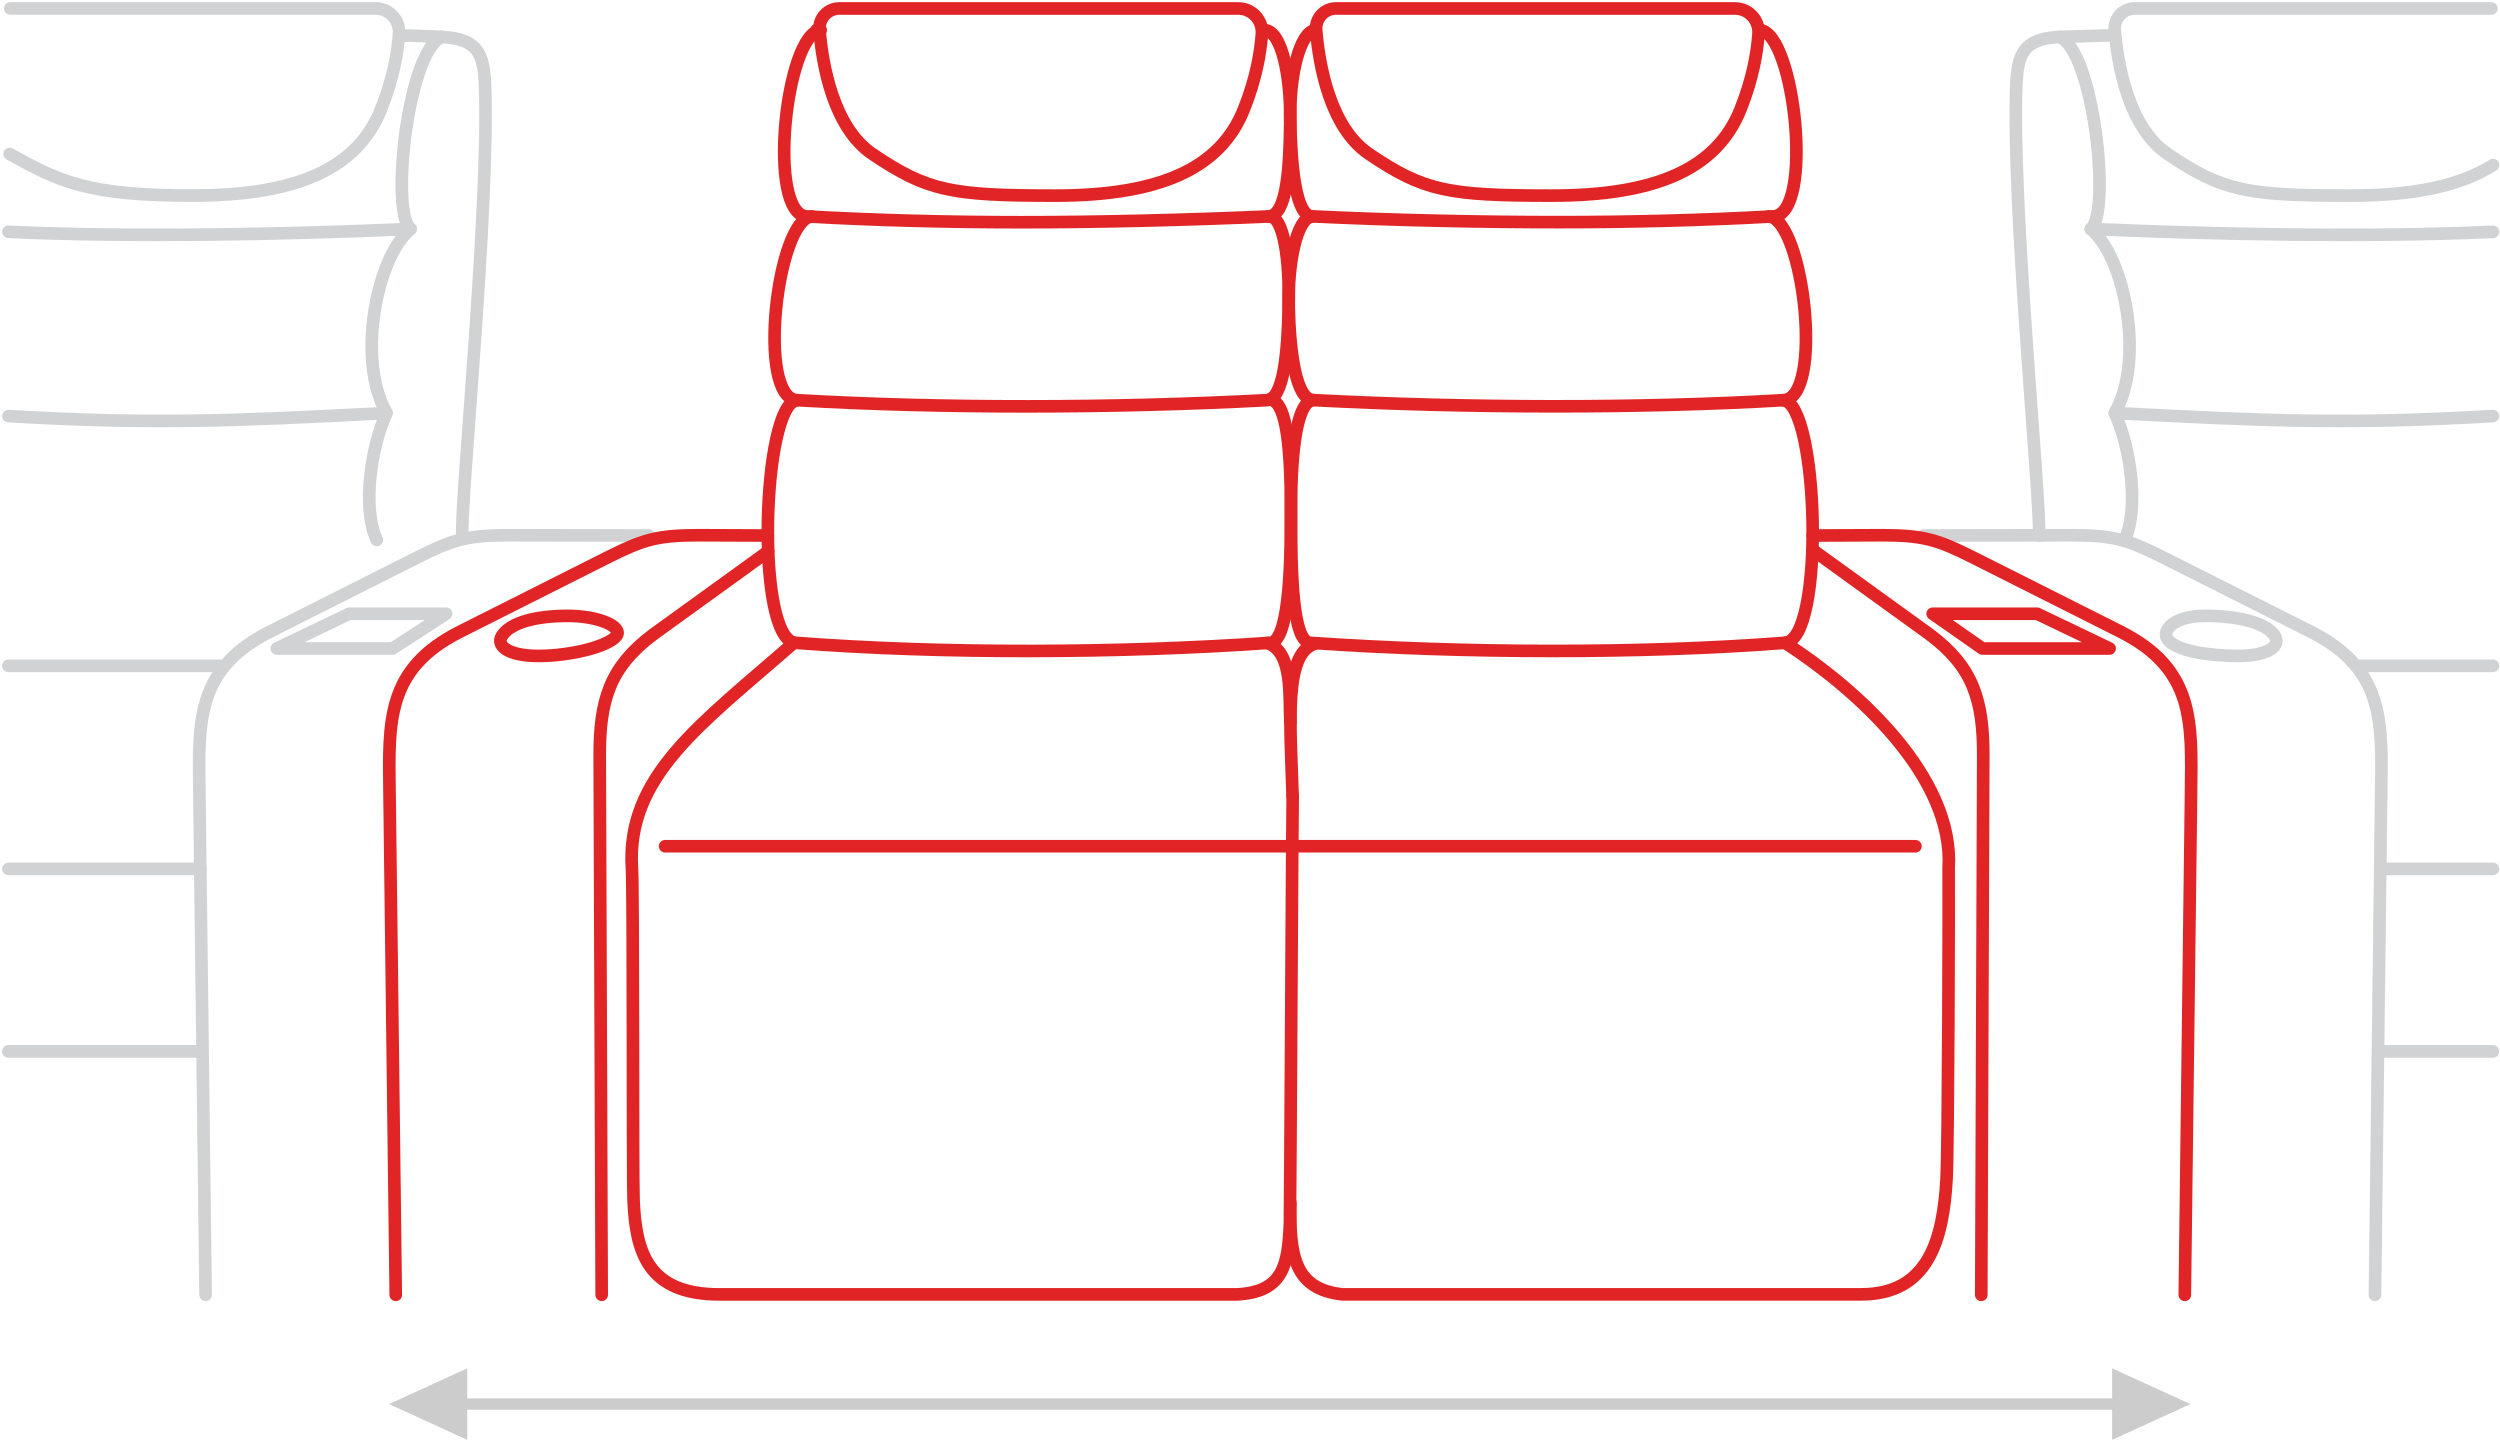 <svg width="594" height="343" viewBox="0 0 594 343" fill="none" xmlns="http://www.w3.org/2000/svg">
<path d="M109.81 127.24C109.57 117.2 116.32 48.83 115.25 20.49C114.96 12.89 113.65 9.18 104.97 8.78C102.28 8.66 98.48 8.44 95.61 8.44" stroke="#D0D2D3" stroke-width="3" stroke-linecap="round" stroke-linejoin="round"/>
<path d="M104.96 8.78C96.81 12.2 92.7 50.56 97.55 54.4C67.82 55.7 31.49 56.44 2 55.08" stroke="#D0D2D3" stroke-width="3" stroke-linecap="round" stroke-linejoin="round"/>
<path d="M97.55 54.4C89.25 61.36 84.74 85.99 91.88 98.13M91.88 98.13C55.13 100.06 36.15 100.85 2.01 98.86M91.88 98.13C88.23 105.76 85.95 120.73 89.52 128.29" stroke="#D0D2D3" stroke-width="3" stroke-linecap="round" stroke-linejoin="round"/>
<path d="M53.3 158.2H2" stroke="#D0D2D3" stroke-width="3" stroke-linecap="round" stroke-linejoin="round"/>
<path d="M47.59 206.45H2" stroke="#D0D2D3" stroke-width="3" stroke-linecap="round" stroke-linejoin="round"/>
<path d="M47.78 249.81H2" stroke="#D0D2D3" stroke-width="3" stroke-linecap="round" stroke-linejoin="round"/>
<path d="M484.51 127.24C484.75 117.2 478 48.83 479.07 20.49C479.36 12.89 480.67 9.18 489.35 8.78C492.53 8.63 498.85 8.5 502.28 8.39" stroke="#D0D2D3" stroke-width="3" stroke-linecap="round" stroke-linejoin="round"/>
<path d="M489.36 8.78C497.51 12.2 501.62 50.56 496.77 54.4C526.5 55.7 562.83 56.44 592.32 55.08" stroke="#D0D2D3" stroke-width="3" stroke-linecap="round" stroke-linejoin="round"/>
<path d="M496.77 54.4C505.07 61.36 509.58 85.99 502.44 98.13M502.44 98.13C539.19 100.06 558.17 100.85 592.31 98.86M502.44 98.13C506.09 105.76 508.369 120.73 504.799 128.29" stroke="#D0D2D3" stroke-width="3" stroke-linecap="round" stroke-linejoin="round"/>
<path d="M560.63 158.2H592.31" stroke="#D0D2D3" stroke-width="3" stroke-linecap="round" stroke-linejoin="round"/>
<path d="M566.73 206.45H592.31" stroke="#D0D2D3" stroke-width="3" stroke-linecap="round" stroke-linejoin="round"/>
<path d="M565.9 249.81H592.31" stroke="#D0D2D3" stroke-width="3" stroke-linecap="round" stroke-linejoin="round"/>
<path d="M300.56 7.16C304.57 7.48 306.69 18.11 306.56 28.88C306.42 39.99 305.8 51.24 301.38 51.43C282.47 52.26 260.75 52.81 242.74 52.8C225.29 52.8 208.28 52.34 191.73 51.43C182.09 50.9 186.68 7.89 194.99 7.16H193.99" stroke="#E12526" stroke-width="3" stroke-linecap="round" stroke-linejoin="round"/>
<path d="M301.38 51.43C305.1 50.96 306.44 62.22 306.2 72.83C305.95 83.78 305.02 94.87 300.97 95.08C264.32 97.01 223.59 97.07 189.36 95.08C179.71 94.52 184.59 52.15 192.89 51.42" stroke="#E12526" stroke-width="3" stroke-linecap="round" stroke-linejoin="round"/>
<path d="M301.71 94.92C305.2 95.32 306.74 103.17 306.74 122.27C306.74 137.07 305.96 152.44 301.81 152.73C266.01 155.21 224.1 155.42 189.02 152.73C179.39 151.99 181.04 96.05 189.36 95.09" stroke="#E12526" stroke-width="3" stroke-linecap="round" stroke-linejoin="round"/>
<path d="M306.61 171.64C306.19 165.83 307.41 155.03 301.15 152.77" stroke="#E12526" stroke-width="3" stroke-linecap="round" stroke-linejoin="round"/>
<path d="M188.63 152.72C166.4 172.16 148.75 184.45 150.15 206.37C150.5 211.92 150.3 279.69 150.53 285.04C151.04 297.42 153.82 307.55 170.96 307.55H293.83C305.09 307.02 306.06 300.31 306.48 290.68C306.55 289.13 307.06 190.86 307.14 189.17" stroke="#E12526" stroke-width="3" stroke-linecap="round" stroke-linejoin="round"/>
<path d="M307.16 201.07H158.04" stroke="#E12526" stroke-width="3" stroke-linecap="round" stroke-linejoin="round"/>
<path d="M48.85 307.65L47.37 188.29C47.16 171.41 46.56 158.93 64.18 150.06L99.24 132.41C107.78 128.11 111.15 127.21 120.7 127.17L154.12 127.24" stroke="#D0D2D3" stroke-width="3" stroke-linecap="round" stroke-linejoin="round"/>
<path d="M94.03 307.65L92.55 188.29C92.34 171.41 91.74 158.93 109.36 150.06L144.42 132.41C152.96 128.11 156.33 127.21 165.88 127.17L182.44 127.24" stroke="#E12526" stroke-width="3" stroke-linecap="round" stroke-linejoin="round"/>
<path d="M564.29 307.65L565.77 188.29C565.98 171.41 566.58 158.93 548.96 150.06L513.9 132.41C505.36 128.11 501.99 127.21 492.44 127.17L457.02 127.24" stroke="#D0D2D3" stroke-width="3" stroke-linecap="round" stroke-linejoin="round"/>
<path d="M519.11 307.65L520.59 188.29C520.8 171.41 521.4 158.93 503.78 150.06L468.72 132.41C460.18 128.11 456.81 127.21 447.26 127.17L430.7 127.24M182.52 131.01L155.25 150.72C144.82 158.5 142.44 166.47 142.49 179.77L142.96 307.64M312.58 7.14C308.88 7.46 306.32 17.75 306.56 28.86C306.8 39.63 307.83 51.22 311.76 51.41C330.67 52.32 352.39 52.79 370.4 52.78C387.85 52.78 404.86 52.32 421.42 51.41C431.06 50.88 426.47 7.87 418.16 7.14" stroke="#E12526" stroke-width="3" stroke-linecap="round" stroke-linejoin="round"/>
<path d="M311.76 51.43C308.17 51.74 305.96 62.22 306.2 72.83C306.45 83.78 307.91 94.85 311.96 95.06C348.61 96.99 389.54 97.07 423.78 95.08C433.43 94.52 428.55 52.15 420.25 51.42" stroke="#E12526" stroke-width="3" stroke-linecap="round" stroke-linejoin="round"/>
<path d="M311.96 95.07C308.52 95.46 306.74 104.91 306.74 121.63C306.74 136.62 307.11 152.43 311.32 152.73C348.02 155.27 389.93 155.35 424.11 152.73C433.74 151.99 432.09 96.05 423.77 95.09" stroke="#E12526" stroke-width="3" stroke-linecap="round" stroke-linejoin="round"/>
<path d="M307.12 189.18C306.63 172 304.96 155.39 312.32 152.99" stroke="#E12526" stroke-width="3" stroke-linecap="round" stroke-linejoin="round"/>
<path d="M424.12 152.72C441.17 163.75 464.39 184.58 463 206.37C463.06 213.34 462.92 272.6 462.5 280.14C461.7 294.39 458.25 307.54 442.2 307.54H318.94C307.34 306.27 306.39 298.02 306.59 285.82" stroke="#E12526" stroke-width="3" stroke-linecap="round" stroke-linejoin="round"/>
<path d="M307.16 201.07H455.1" stroke="#E12526" stroke-width="3" stroke-linecap="round" stroke-linejoin="round"/>
<path d="M484.05 145.83H459.21L471.01 154.08H501.24L484.05 145.83Z" stroke="#E12526" stroke-width="3" stroke-linecap="round" stroke-linejoin="round"/>
<path d="M82.96 145.83H105.99L93.279 154.08H65.769L82.96 145.83Z" stroke="#D0D2D3" stroke-width="3" stroke-linecap="round" stroke-linejoin="round"/>
<path d="M146.47 151.09C144.51 153.63 135.47 155.85 127.96 155.85C120.45 155.85 117.83 153.3 119.25 151.09C121.33 147.86 127.41 146.33 134.92 146.33C142.43 146.33 148.07 149.01 146.47 151.09Z" stroke="#E12526" stroke-width="3" stroke-linecap="round" stroke-linejoin="round"/>
<path d="M515.08 151.99C517.04 154.53 524.27 155.84 531.78 155.84C539.29 155.84 541.91 153.29 540.49 151.08C538.41 147.85 531.43 146.32 523.91 146.32C516.39 146.32 513.47 149.9 515.07 151.98L515.08 151.99Z" stroke="#D0D2D3" stroke-width="3" stroke-linecap="round" stroke-linejoin="round"/>
<path d="M501.846 325.11L520.43 333.61L501.846 342.11V334.956H111.013V342.11L92.43 333.61L111.013 325.11V332.264H501.846V325.11Z" fill="#CCCCCC"/>
<path d="M470.75 307.65L471.22 179.78C471.27 166.47 468.89 158.5 458.46 150.73L431.19 131.02" stroke="#E12526" stroke-width="3" stroke-linecap="round" stroke-linejoin="round"/>
<path d="M199.44 2.01C196.65 2.01 194.48 4.39 194.72 7.17C195.39 15.16 197.91 30.26 207.3 36.6C220.36 45.42 226.01 46.48 250.71 46.48C275.41 46.48 289.89 40.13 295.53 26.01C298.51 18.57 299.52 12.31 299.82 8.04C300.05 4.78 297.48 2.01 294.21 2.01H199.45H199.44Z" stroke="#E12526" stroke-width="3" stroke-linecap="round" stroke-linejoin="round"/>
<path d="M2.29 36.59C14.25 43.23 21 46.47 45.7 46.47C70.4 46.47 84.88 40.12 90.52 26C93.5 18.56 94.51 12.3 94.81 8.03C95.04 4.77 92.47 2 89.2 2H2.44" stroke="#D0D2D3" stroke-width="3" stroke-linecap="round" stroke-linejoin="round"/>
<path d="M591.95 2.01H507.19C504.4 2.01 502.23 4.39 502.47 7.17C503.14 15.16 505.66 30.26 515.05 36.6C528.11 45.42 533.76 46.48 558.46 46.48C573.38 46.48 584.56 44.16 592.33 39.22" stroke="#D0D2D3" stroke-width="3" stroke-linecap="round" stroke-linejoin="round"/>
<path d="M317.44 2.01C314.65 2.01 312.48 4.39 312.72 7.17C313.39 15.16 315.91 30.26 325.3 36.6C338.36 45.42 344.01 46.48 368.71 46.48C393.41 46.48 407.89 40.13 413.53 26.01C416.51 18.57 417.52 12.31 417.82 8.04C418.05 4.78 415.48 2.01 412.21 2.01H317.45H317.44Z" stroke="#E12526" stroke-width="3" stroke-linecap="round" stroke-linejoin="round"/>
</svg>
